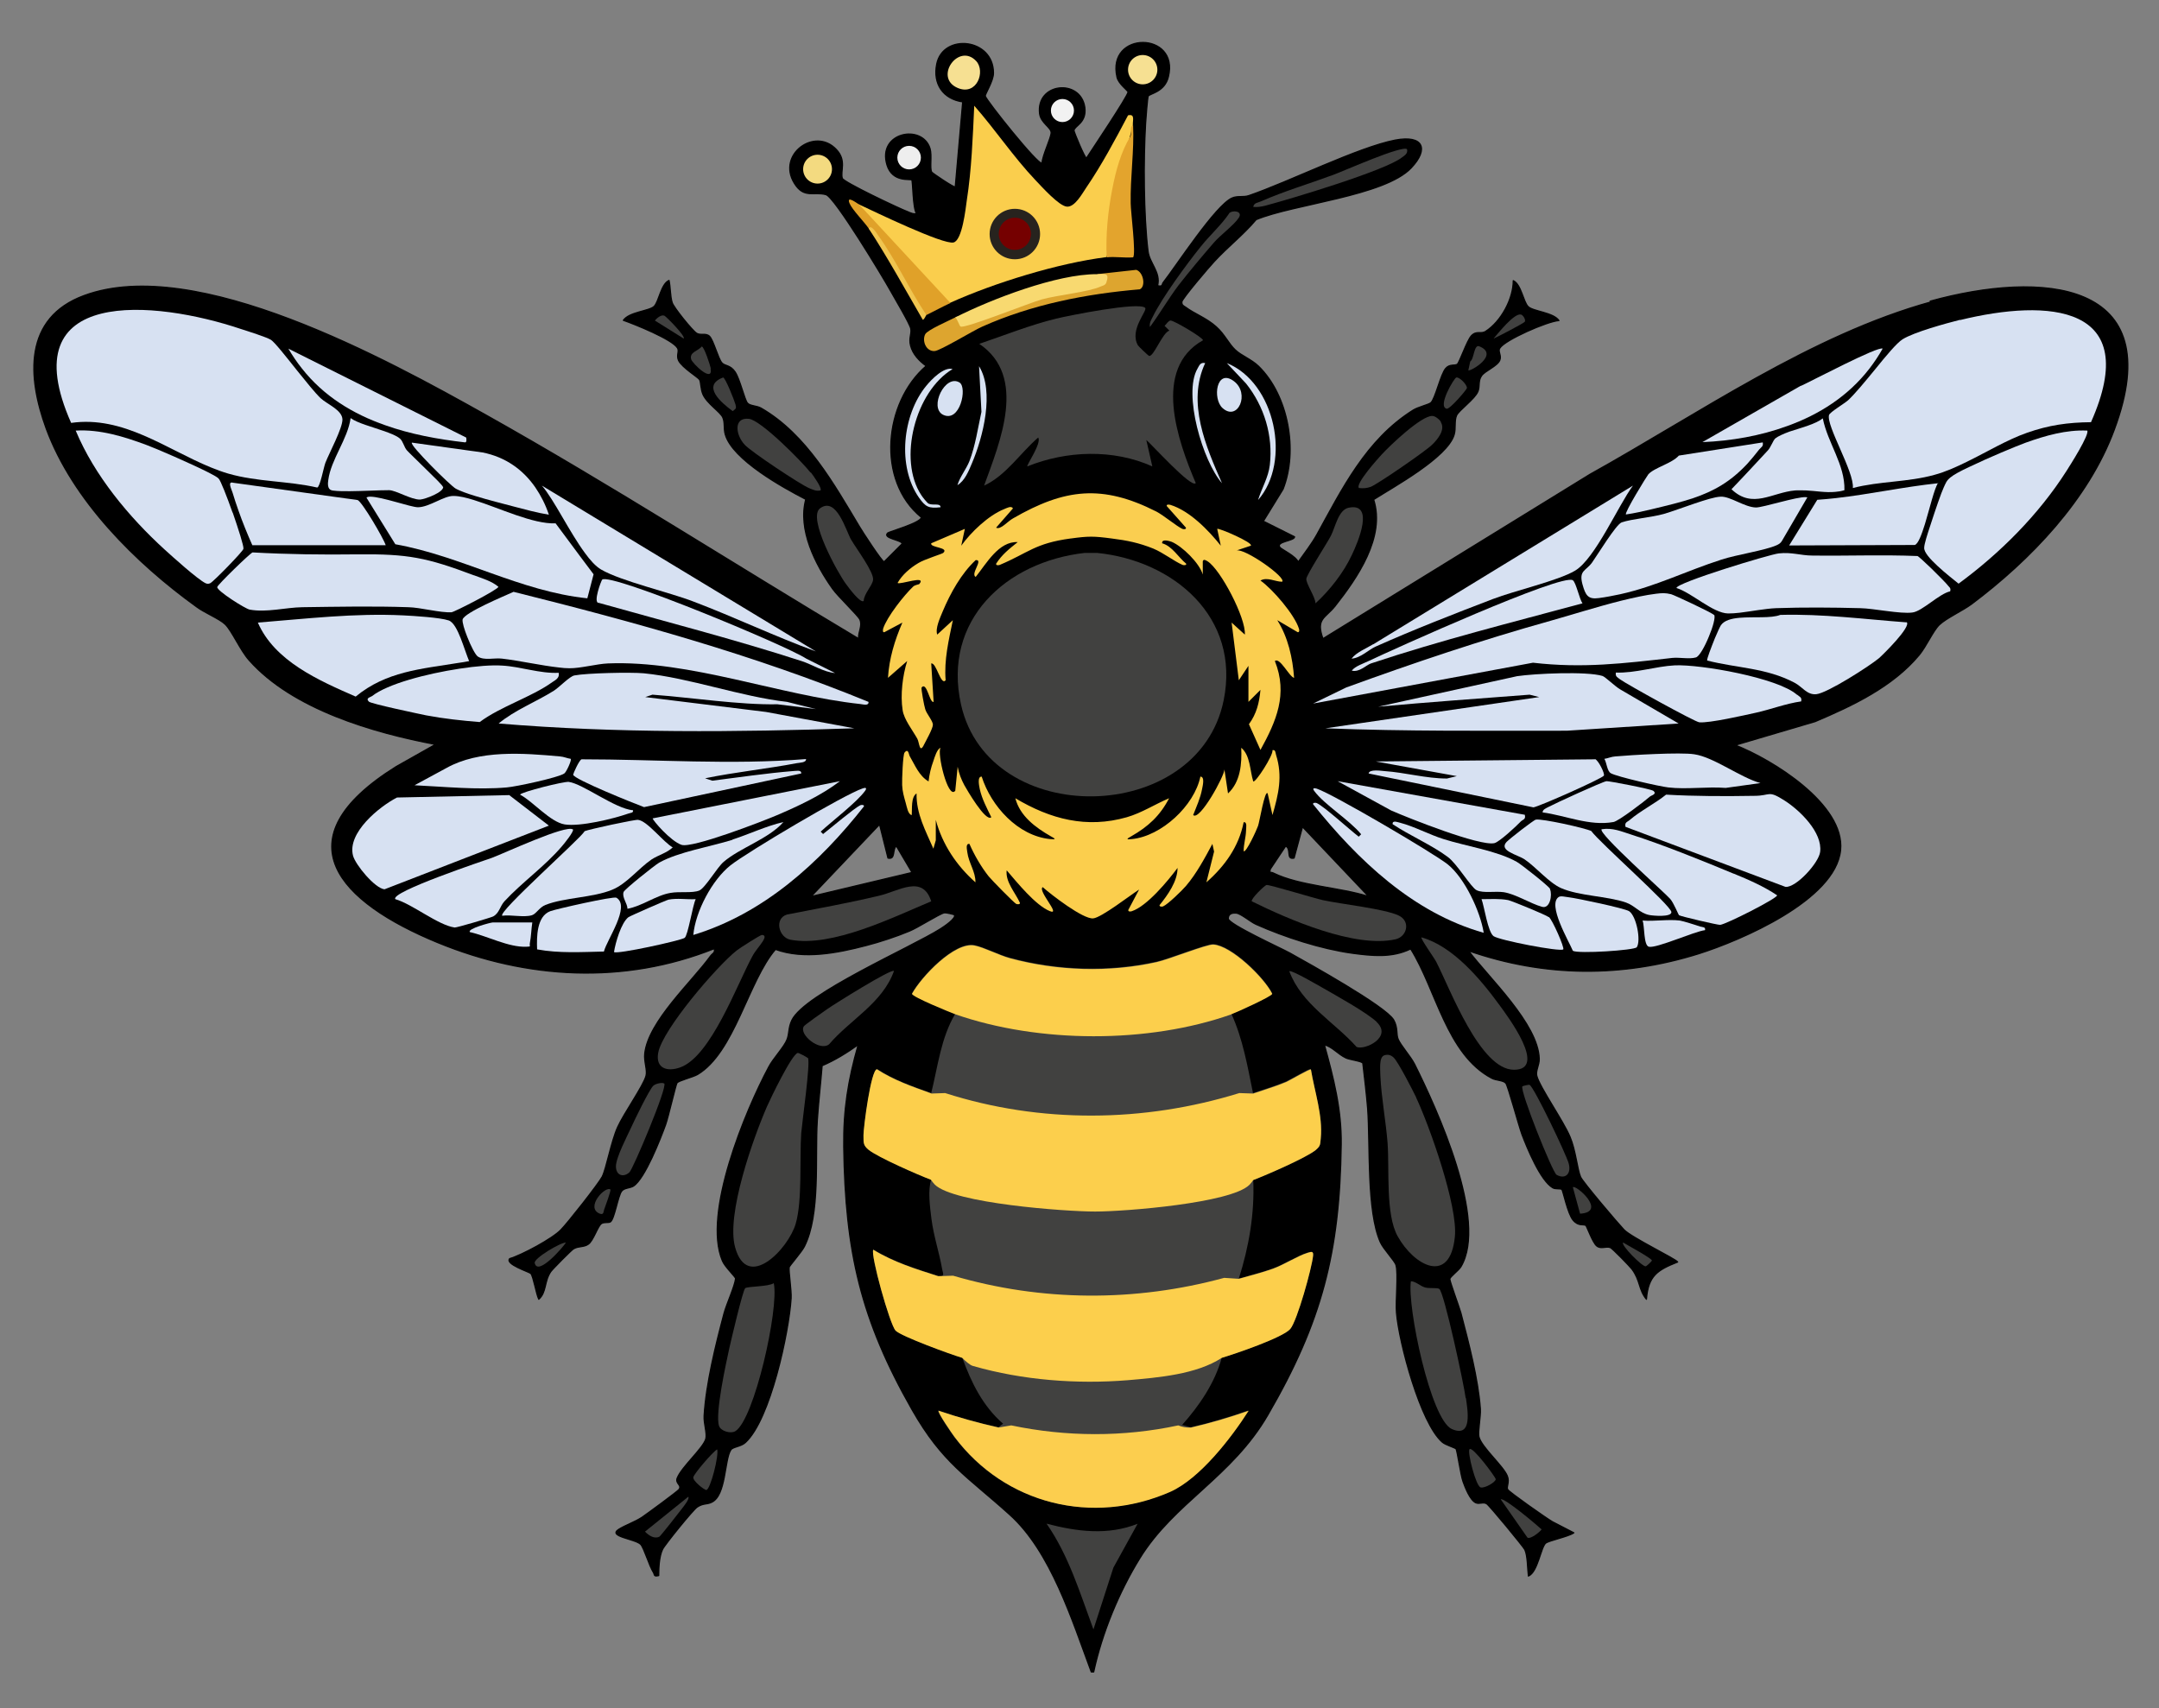 <?xml version="1.0" encoding="UTF-8"?>
<svg id="Layer_1" xmlns="http://www.w3.org/2000/svg" version="1.1" viewBox="0 0 898.4 710.9">
  <rect x="0" y="0" width="898.4" height="710.9" fill="#808080" stroke="none"/>
  <!-- Generator: Adobe Illustrator 29.7.1, SVG Export Plug-In . SVG Version: 2.1.1 Build 8)  -->
  <defs>
    <style>
      .st0 {
        fill: #f8d970;
      }

      .st1 {
        fill: #e3a42d;
      }

      .st2 {
        fill: #e0a129;
      }

      .st3 {
        fill: #f3da80;
      }

      .st4 {
        fill: #d7e1f2;
      }

      .st5 {
        fill: #face4d;
      }

      .st6 {
        fill: #fccf4c;
      }

      .st7 {
        fill: #fcce4e;
      }

      .st8 {
        fill: #fbce4d;
      }

      .st9 {
        fill: #f0c550;
      }

      .st10 {
        stroke: #000;
        stroke-linecap: round;
        stroke-linejoin: round;
        stroke-width: .5px;
      }

      .st11 {
        fill: #dda52f;
      }

      .st12 {
        fill: #face50;
      }

      .st13 {
        fill: #f2f2f2;
      }

      .st14 {
        fill: #f6e092;
      }

      .st15 {
        fill: #27231e;
      }

      .st16 {
        fill: #414140;
      }

      .st17 {
        fill: #1e1d1d;
      }

      .st18 {
        fill: #eee;
      }

      .st19 {
        fill: #750000;
      }
    </style>
  </defs>
  <path id="Outline" class="st10" d="M803.2,125.3l.5.3c-50.1,13.8-97.1,46.8-142.1,71.8l-111.1,68.4c-3-8.4.9-8.4,5-13.5,9.3-11.8,21.1-28.8,16.1-44.4,8.3-5.3,30.7-17.5,33.5-27,.8-2.7,0-5.6,1-8,1-2.2,7.6-6.8,8.9-10,.9-2.2,0-4.4,1.5-6.5,1.3-2,6.6-4,7.6-6.5.8-2-.9-3.7,0-5,2-3.4,19.8-11.2,24.6-11.5-2.3-3.4-10.8-3.8-12.8-5.8-2-1.9-2.9-9.3-6.2-10.8,0,7.6-5.1,17-11.5,21.1-2,1.3-3.8-.5-6,1.9-1.8,2-4.9,11.1-5.8,11.8-1.1.7-3.2-.2-4.8,1.7-2.1,2.3-4.4,12.8-6.2,14.3-.9.8-5.4,1.8-7.4,3.1-19.6,12.3-29.6,32.9-40.1,51.9-2.2,3.9-5.1,7.6-7.7,11.3-.9-2.4-6.9-5.3-7.5-6-2.2-2.6,6-2.7,6-4.5l-13-6.5,8.2-13.3c6.3-15.9,2.3-39-10.2-51.2-3-2.9-7.2-4.4-9.7-6.8-2.7-2.5-4.4-6.5-7.9-9.6-4.1-3.7-8.9-5.3-12.8-8.2-.9-.6-1.6-.8-1.5-2.2,0-1.2,11.5-14.7,13.4-16.7,5.6-6.1,12.2-11.2,17.5-17.5,15.6-6.5,53.4-9.8,64.5-21.5,7.6-8,5-13.8-6.6-11.6-15.5,3-44,17.3-60.9,23.1-2.3.8-4.8,0-7,1-6.9,3-23.2,28.2-28.7,35.2-.6.8,0,1.8-2.3,1.3,1.4-5.7-3.4-9.3-4-14.5-1.8-15.1-1.9-37.7-1-53,.1-1.7.8-10.9,1.1-11.4.7-1.1,6.9-1.7,8.4-8.1,4.6-18.9-25.8-19.1-21.4.2.6,2.8,4.6,5.6,4.6,6.2,0,1.6-15.1,24.1-17.3,27.5-.6.2-5.2-10.8-5.2-11.5.2-2,5.4-3.1,4.5-9.7-1.8-12-20.4-10.2-18.8,2.7.5,3.9,4.8,5.7,4.8,7.9s-3.6,9.3-3.8,12.7c-1.5,1.1-23.2-26.1-23.6-27.9-.2-.8,3.4-6.2,3.4-9.6,0-14.6-21-16.6-23.6-3.8-1.7,8.3,2.6,14.6,10.8,15.8l-3.1,35.4c-.4.4-9.5-5.7-9.8-6.2-.9-1.6.2-6.8-.7-9.8-3.2-10.4-22.1-6.8-17.9,6.9,2.3,7.4,9.8,5.6,10.3,6.2.5.5.4,12,2,14-1.4.3-2.5-.3-3.7-.8-3.5-1.3-26.7-12.3-27.2-13.9-.9-3,1.9-7.4-2.5-12-8.9-9.5-24.8,2.1-17.5,14,4,6.6,8.1,3.4,13.2,4.8,3.6,1,23.8,34.5,26.9,40.1,1.6,2.9,8,13.6,8.4,15.7.4,2.2-.9,3.9-.1,7,.9,3.6,3.6,6.4,6.5,8.5-17.6,15.1-20.8,47.8-2,63,0,2.2-13.4,6-14,6.5-2.4,2.3,6,2.9,6,4.5l-7.5,7.5c-.9,0-9.2-12.8-10.3-14.7-10.5-17.5-22-38.3-40.8-49.2-1.8-1.1-4.8-.9-5.8-2.2-1.2-1.5-3.1-9.9-5.1-12.9s-4.3-2.4-5.5-3.8c-1.6-1.8-3.5-9.5-5.2-11.1-1.5-1.4-3.7-.2-5.3-1.2-1.7-1-9.7-10.9-10.2-12.8-.8-2.5-.7-6.5-1.3-9.2-3.4,1.5-4.2,8.8-6.2,10.8-2.1,2-10.4,2.3-12.8,5.8,4.6,1.6,20.3,7.9,22.5,11.5.9,1.4-.6,3.1.5,5.3,1.6,3,8.1,6.9,8.7,7.9.6,1,.4,3.8,1.4,6.1,1.7,3.9,7.4,7.4,8.3,9.7.9,2.1.3,4.7,1,7,3,10.5,24,22.1,33.5,27-3.4,12.6,4,27.2,11.2,37.3,2.2,3.1,10.6,11.1,11.3,12.7,1.2,2.7-.8,5.3-.5,8-51.8-30.9-102.7-63.7-155.3-93.2-40.7-22.8-120.5-66.8-167-49.6-25.3,9.3-23.6,33.9-15.8,55.3,11,29.9,37.3,56,62.7,74.3,3.2,2.4,9.4,4.9,11.8,7.2,2.8,2.7,6.3,10.9,10,15,18.1,20.4,51.6,30.1,77.5,35l-16.3,9.2c-48.9,30.5-23.6,56.5,17.3,73.3,37,15.2,77.4,17.5,115,2.5.5,1.8-.8,2-1.5,3-7.8,10.8-25.9,27.2-27.4,40.6-.4,3.4,1.2,7,.5,9.4-1.1,4.1-9.3,15.7-11.8,21.3-2.7,6-4.7,17.2-6.4,20.6-1.5,2.9-14.5,19.4-17.2,22.1-3.4,3.6-16.2,10.5-21.3,12-2.1,2.3,8.1,5.5,8.8,6.2,1.1,1.4,2.2,8.5,3.3,10.7,3.3-2.9,2.2-7.4,5-11.5.7-1,8.7-9.1,9.5-9.5,2.1-1.2,4.3-.6,6.1-1.9,2.1-1.4,4-7.7,5.5-8.6,1.1-.7,2.9-.2,3.7-.7,1.7-1.1,3.2-11,4.7-12.8,1.1-1.4,3.5-1.2,4.9-2.1,4.8-3.1,11.3-19.8,13.4-25.6,1.1-3.1,4.2-16.5,4.7-17.3.7-1,6.3-2.3,8.5-3.5,15.4-9.1,21.2-39,32.5-52.1,11.7,4.3,25.9,1.5,37.7-1.6,5.5-1.4,12.8-3.8,18-6,3.5-1.4,12.5-7.2,14.5-7.6.8-.2,4.1.7,4.2.8,1.1,1.4-4.6,5.1-5.7,5.8-12.1,7.7-56.6,27-61.9,38.1-1.5,3.1-1,5.4-2,8-1.1,3-5.8,7.9-7.6,11.4-9.8,18.3-27.6,61.1-19.3,80.7,1,2.5,5.6,6.8,5.5,7.4-.4,3.3-3.7,10.4-4.8,14.4-3.5,13.2-7.5,29.2-8.3,42.7-.2,3.2,1.3,7.3.7,9.6-1.1,3.9-10,11.6-11.9,16.3-.9,2.4,2,2.8.8,4.7-.5.8-13.5,10.3-15.4,11.6-3.2,2.1-7,3.3-9.8,5.1-4.6,3,6.9,3.9,9.2,6.2,1.4,1.5,3.5,8.9,5.3,11.7.6,1,0,1.8,2.2,1.3,0-3.3.2-7.9,1.6-10.9.8-1.8,12.8-16.6,14.4-17.6,2.5-1.7,4-1,6-2,6.1-2.8,5.3-17.6,8-21.8.8-1.3,4.2-1.3,6.1-3.1,10.4-9.6,18.1-45.9,19-60,.2-3.4-1.1-11.2-.8-12.9,0-.5,5.2-6.4,6.3-8.6,6.8-13.4,4.4-37.2,5.4-52.6.5-7.5,1.4-15.2,2-22.7,5.4-2.3,10.2-5.3,15-8.7-4.2,14.7-6.2,27.1-6,42.5.6,43.6,7,71.8,28.5,109.5,12.6,22.1,22.9,27.6,40.5,43.5,17.2,15.4,26.1,44.3,34,65.5h1c3.5-16.2,10.5-33.2,19.2-47.3,14.3-23.2,38.3-33.8,53.3-59.7,22.4-38.6,29.9-67.4,30.5-112.5.2-14.5-3.2-27.8-7-41.5,3.4.9,5.6,3.9,9,5.5,1.8.8,6.7,1.3,7,2.2.7,6.2,1.5,12.6,2,18.8,1.1,15-.5,42.8,5.3,55.7,1.3,2.9,6,7.7,6.5,9.5,1,3.6-.2,14.9.2,19.8,1,12.2,9.9,46,19.1,53.9,1.4,1.2,5.4,2.3,5.7,2.8.5.8,1.9,10.9,2.9,13.6.9,2.5,2.9,7.7,5.3,8.8,1.6.7,3-.5,4.5.4,1.1.6,15.4,18,15.9,19.1,1.2,2.6,1.1,8,1.5,11,3.9-1.6,5.2-12.1,7.2-13.7,1.4-1.1,9.5-2.7,11.7-4.3l-8.9-4.6c-2.3-1.3-18.1-12.4-18.6-13.4-.7-1.1.9-3.1-.2-5.7-1.7-4.2-10.8-12-11.8-16.3-.5-2,.8-8.2.6-11.6-.9-12.5-4.9-27.7-8.1-39.9-.7-2.5-4.7-13.3-4.6-14.1,0-.9,3.6-3.5,4.6-5.1,11.4-19.1-10-65.8-19.3-84.4-1.7-3.3-5.7-7.7-6.8-10.3-.9-2.1,0-4.8-1.9-8.1-3.6-5.8-35.3-23.4-43.2-27.8-3.6-2-25.6-12-25.6-14.3s2.1-2.4,3.3-2.3c2,.2,6,3.7,8.3,4.7,11.9,5.3,27,10.2,40,12,8.3,1.1,16.5,2,24.3-1.8,10.6,16.9,14.9,43.8,33.7,53.8,1.8,1,4.8.8,5.9,2.1.9,1.1,5.4,17.8,6.7,21.3,2.2,5.8,7.7,19.2,12.8,22.2,1.1.7,3.2.2,3.8.7.5.4,2.4,10.1,4.7,12.8,2.3,2.7,4.3,1.5,5.3,2.2.4.3,2.8,7.1,4.5,8.5,1.8,1.5,3.8,0,5.7.7.9.4,8.1,7.8,9,9,3.5,4.7,2.7,8.5,6,12.5.8-9.8,4.5-12.1,13-15.5-.6-1.2-19.2-10.2-22.3-13.4-2.4-2.5-17.2-19.9-18.1-22-1.4-3.3-2-11.1-4.4-16.7-2.8-6.7-12.5-20.5-13.8-25.3-.6-2.1,1.1-4.6,1-7.2-.4-14.5-21-33.7-29.4-44.9,31.7,11,63.8,11.2,95.8,1.2,17.4-5.5,56.9-22.3,59-43.1,1.9-19-28.4-37.7-43.8-43.7l33.2-9.8c15.6-6.6,32.3-14.5,43.3-27.7,3-3.6,5.8-10.1,8.4-12.6,3-2.8,9.6-5.8,13.4-8.6,24.4-18.3,48.6-43.4,59.4-72.6,23.4-62.9-30.9-66.1-76.5-53.5ZM337.5,373.1l28.5-30,3.5,14h0c3.3.8,1.7-3.7,3.5-5l6.5,11-42,10ZM569.5,373.1h0c-11.7-3.8-28.8-4.4-39.7-9.8-.9-.5-1.7.3-1.2-1.6l6.4-9.6c2.5,1.3,0,5.8,3.5,5l3.5-13,27.5,29s0,0,0,0h0Z"/>
  <g id="Bee_Fill">
    <path class="st16" d="M687.4,524.6c0,.2-2.1,2.3-2.6,2.4-1.4.2-10.4-8.8-9.4-9.9,1.6,1,12,6.6,12,7.5Z"/>
    <path class="st16" d="M654.5,494.1c1.1-1.3,14.5,10.3,3,11l-3-11Z"/>
    <path class="st16" d="M652.8,484.3c1.1,4.4-1.6,6.6-5.1,4.6-1.7-1-15.4-35.2-14.2-36.8,0-.1,2.6-.8,3-.6,1.8.8,15.3,29,16.3,32.8Z"/>
    <path class="st16" d="M641.5,636.5c-.9,1.2-4.7,4.2-5.9,3.4l-11.1-15.9c1.2-1,15.2,10.8,17,12.5Z"/>
    <path class="st16" d="M632.9,130.9c.9.2,2.1,2.2,1.6,3h0c-.4.6-11.1,6.2-13,7,2-2.3,8.6-10.7,11.4-10Z"/>
    <path class="st16" d="M623.9,418.2c3.5,4.8,20.2,27,6.1,27s-26.4-33.3-32.3-44.8c-.7-1.5-6.7-9.8-6.2-10.3,13.1,3.7,24.5,17.3,32.4,28.1h0Z"/>
    <path class="st16" d="M622.4,615.6c0,1.2-4.6,3.9-6.3,3.4-2-.6-5.6-14.8-4.6-15.9,1.2-1.4,10.9,11.7,10.9,12.5h0Z"/>
    <path class="st16" d="M615.5,144.1c8.8,3.5-3.9,10.7-4.5,10h0l.8-3.7c1.6-.9,1.5-7.1,3.7-6.3Z"/>
    <path class="st16" d="M606,157.1c1.3-.3,4.6,3.1,4.4,4.4,0,.6-7.1,8.9-8.4,8.6-4-.9,3.1-12.8,4-13Z"/>
    <path class="st16" d="M610,581.8c.6,4.6,3,16.9-5.9,12.9-8.8-4-18.6-51-17-61.5,2.3.2,3.6,1.9,5.9,2.6,1.8.5,5.1,0,5.9.6h0c2,1.2,10.4,40.3,11,45.5h0Z"/>
    <path class="st16" d="M589.3,456.8c5.7,12.2,17.4,45.3,16.1,57.9-2,20.1-16.9,12.2-23.8-.2-5.1-9.1-3.4-27.9-4.2-38.8-.7-9.1-2.6-18.9-3-28,0-2.2-.7-7.7,1.6-8.5h0c1.5-.5,2.7-.2,3.9.9,1.8,1.6,8,13.7,9.4,16.6h0Z"/>
    <path class="st16" d="M599.5,175.6c2.1,3.2-1.3,7.3-3.6,9.5-2.6,2.6-22.5,16.3-25.5,17.5-1.7.6-3.2.7-4.9.5-1.7-1.6,8-12.4,9.5-14,3.5-3.8,16.4-16.1,21-16,1.2,0,2.9,1.4,3.6,2.4h0Z"/>
    <path class="st16" d="M585.5,62.1c.4,1.8-.9,2.5-2.1,3.4-6.9,5.5-46.4,17.3-56.9,20.1-1.7.4-3.3.7-5,.5.3-1.8,2-1.7,3.2-2.3,9.8-4.3,20-7.3,30-11,4.2-1.5,28.8-12.5,30.8-10.7Z"/>
    <path class="st16" d="M582,381c5.1,2.4,3.5,8.8-1.3,9.9-16.9,3.8-44.6-8.3-59.8-15.8-.6-.9,5.3-6.6,6.1-6.8,1.2-.2,19.8,5.5,23.4,6.3,7.8,1.7,25.7,3.6,31.6,6.4Z"/>
    <path class="st16" d="M572.8,425.3c6.8,6.3-4.9,11.9-8.3,10.4-9.3-10.4-22.9-17.8-28-31.5.8-.7,11.9,5.8,13.7,6.8,5.9,3.4,18.1,10.1,22.7,14.3h-.1Z"/>
    <path class="st16" d="M561.2,211.3c11-2.3,3.8,14.5,1.4,19.5-3.4,7.4-9.2,14.8-15.2,20.3,0-2.6-4.1-8.4-3.8-10.3s8.7-14.9,10.2-17.8c1.9-3.7,3.1-10.8,7.4-11.7h0Z"/>
    <path class="st16" d="M545.5,445.1c1.5,9.1,5,19.2,4.1,28.6-.3,2.6,0,3.1-2.1,4.9-3.9,3.2-20.5,10.4-26,12.5.6,13.9-1.8,27.8-6,41,4.8-1.4,9.6-2.6,14.2-4.2,4.6-1.7,10.4-5.4,14.4-6.6,1.6-.4,2.5-.8,2.3,1.2-.5,5.1-6.6,27.1-9.5,30.5-3.1,3.6-23.1,10.4-28.5,12-2.8,10.4-9.4,20.1-16.5,28l3.5,1c8.2-1.9,16-4.2,24-7-7.2,11.3-20.3,28.4-32.7,33.8-32.3,14.1-68.6,5.2-89.7-22.9-.9-1.2-7.2-10.3-6.6-10.9,8.3,2.9,16.4,5.1,25,7l2-1.5c-8.5-7.4-13.2-17.1-17-27.5-4.5-1.4-25.2-8.8-27.7-11.3s-10.6-31.9-9.3-33.7c8.5,5.2,17.6,8,27,11,3.1.4,1.9-1.1,1.6-3.1-1.2-6.8-3.5-13.5-4.4-20.6-.6-4.9-1.6-11.9-.1-16.4-5.3-2-22.2-9.4-26-12.5-2.4-2-2-3-2.1-6,0-3.4,3.1-27.3,5.6-27.5,7.1,4.6,14.7,7.2,22.5,10,2.8-11.2,4-22.9,10-33h0c-2.4-.9-17.9-7.2-18-8.5,3.9-7.1,17.7-21.7,26-20.1,4,.8,10.1,4.1,14.8,5.3,19.7,5.3,41.1,6,61,1.6,5-1.1,21-7.5,23.6-7.3,7.6.5,21.1,13.7,24.5,20.5,0,1-14.8,7.7-17,8.5,4.8,10.5,6.7,21.8,9,33,4.6-1.6,9.2-2.9,13.7-4.8,1.6-.7,9.9-5.6,10.3-5.2v.2Z"/>
    <path class="st16" d="M511.4,88.8c1.4-1.5,5.9-1,4.1,1.8-2.1,3.2-7.7,7.2-10.5,10.5-4.6,5.3-10.2,12-14.5,17.5-4.3,5.7-7.8,11.8-12,17.5-.3-1.7.5-2.9,1.2-4.3,3.9-8,14.1-21.9,19.9-29.1,3.8-4.8,8.5-8.9,11.9-13.9h-.1Z"/>
    <path class="st16" d="M497.5,201.1c-1.9,2-18.4-16.3-20.5-18l2.5,11c-16.2-7.3-35.7-6.6-52,0-.5-.4,6.1-9.8,4.5-12-7.5,6.5-13.4,15.8-22.5,20,6.6-18.2,18.1-45.4-2-59,10.6-3.6,21-7.8,32-10.5,5.4-1.3,34.3-7.1,37-4.5h0c1.2,1.1-6.7,9.1-3,15.6.2.4,4.3,4.3,4.6,4.4,1.9.7,5.6-9.7,8.5-10.5l-2-2c.7-.6,1.6-2.2,2.5-2.2,1.3-.1,13.5,7.1,13.5,8.2-21.2,11.9-10.5,41.9-3,59.5h-.1Z"/>
    <path class="st16" d="M473.4,634.1l-10.1,18.3-8.3,25.7c-5.6-15.1-10.2-30.6-19.5-44,12.6,3.3,25.5,5,38,0h-.1Z"/>
    <path class="st17" d="M454.5,695.9h0Z"/>
    <path class="st16" d="M365.7,372.8c8.3-1.9,18.2-9,21.8,2.3-15.8,6.6-41.1,19.2-58.5,16-5-.9-6.9-8.9-1.5-10.5,12.8-2.5,25.6-4.8,38.2-7.8Z"/>
    <path class="st16" d="M372,404.1h0c-4.8,13.4-18.2,20.2-27,30.5-3.9,3.1-12.7-4.1-10.5-7.5.4-.6,8.3-6.2,9.8-7.2,2.7-1.9,26.6-16.9,27.7-15.8Z"/>
    <path class="st16" d="M354.3,224.8c2,3.5,9.5,13.4,9,16.6-.4,2.5-3.8,5.7-3.9,8.7h0c-1.4,1.1-6.3-5.6-7.4-7.1-3.3-4.4-16.2-27.6-10.7-31.5,6.8-4.9,10.7,9.3,12.9,13.2h.1Z"/>
    <path class="st16" d="M337.4,196.6c.8,1,4.9,6.7,4,7.5-1.9.4-3-.3-4.6-.9-3.7-1.5-24.4-15.3-26.9-18.1-3.8-4-4.8-11.5,1.7-10.8,5,.5,22.1,17.8,25.7,22.4h0Z"/>
    <path class="st16" d="M336.2,440.3c1.1,1.9-2.4,26.6-2.8,31.3-.7,10.7.5,28.2-2.3,37.7-3.1,10.5-20.1,28.3-25.2,9.8-3.8-13.6,7.5-45.4,13.3-58.7,1.5-3.4,10.4-21.9,12.8-22.2.5,0,3.9,1.8,4.1,2.1h.1Z"/>
    <path class="st16" d="M322,534.1c2.2,10.5-8.1,56.6-16,61.5-1.9,1.2-6.1,0-6.8-2.2-1.7-5,2.9-26,4.3-32.4.7-3.1,5.6-24.1,6.6-24.9s9.8-.6,11.9-2.1h0Z"/>
    <path class="st16" d="M317,389.1c1.6,0,1.3,1.2.5,2.5-1.3,2.1-3.2,4-4.5,6.5-6.4,11.8-17.2,41.5-29.9,46.1-5.5,2-10.4.4-9.2-6.1,1.8-9.7,24.4-36,32.6-42.5,1.2-1,9.9-6.5,10.5-6.5Z"/>
    <path class="st16" d="M306,168.1c.4,1.8.5,1.8-1.1,3-4.8-3.5-13.1-10.6-4-14h0c.9,0,4.7,9.5,5,10.9h.1Z"/>
    <path class="st16" d="M298.4,603.1c.9,2.4-2.8,16.9-4.5,17-.8,0-5.7-3.8-5.4-5.3s8-10.5,9.9-11.6h0Z"/>
    <path class="st16" d="M295.7,153.4c1.1,6.2-7.6-2.1-8.1-3.9-.8-3,2.9-3.4,4.4-5.3,1,0,3.5,7.8,3.8,9.2h0Z"/>
    <path class="st16" d="M286.4,622.9c.7.8-1.9,4-2.6,4.9-1.2,1.6-8.8,11.3-9.4,11.7-2.1,1.1-4.5-.5-6-2.1l18-14.5h0Z"/>
    <path class="st16" d="M276.5,131.4c.8.4,8.9,8.6,8,9.5h0l-12-7.5c.8-1,2.7-2.6,4-2Z"/>
    <path class="st16" d="M276.4,450.9c1.5,1.3-13,35.7-14.5,37-2.6,2.3-5.6,1.2-5.6-2.5s4.8-12.8,6.2-15.9,7.6-15.9,9.3-17.6c1-1,3.9-1.5,4.5-1h.1Z"/>
    <path class="st16" d="M254,495.1c.3.4-2.1,6.9-2.5,8-.4.8-.1,2.7-1.9,2-6.3-2.5,2.4-11.9,4.5-10h-.1Z"/>
    <path class="st16" d="M235.5,517.1c-1,1.7-11.8,14.3-13,8.5-.4-1.9,10.6-8.5,13-8.5Z"/>
  </g>
  <g id="Body">
    <path class="st8" d="M397.5,329.1l1-10c.5,2.7,1.5,5.3,2.8,7.7.9,1.6,8.9,15.5,11.2,13.3-1.8-3.7-3.9-7.6-4.8-11.7-.2-1.1-1.2-5.3.8-5.2,3.9,12.3,15.1,24.7,28.5,26,2.5.2,2.4,0,.2-1.2-6.3-3.6-12.8-8.4-14.7-15.8,14.6,8.7,29.6,12.7,46.4,7.9,6.2-1.8,11.7-5.4,17.6-7.9-3.8,7.3-8.7,11.8-15.7,15.8-2.2,1.2-2.2,1.5.2,1.2,12.3-1.2,26-13.9,28.5-26,2,0,.9,4.1.7,5.2-.7,3.8-2.3,7.2-3.7,10.8,2.7,2.6,13.1-16.4,13-19l1.5,10c5.2-4.8,5.8-12.4,5.5-19,3.8,3.1,3.6,9.6,5,14,.9.7,8.4-10.9,8-13,1.3-.3,1.2,1,1.5,2,2.8,8.9,1,16.3-1.5,25l-2-9c-1.2-1.7-3.4,11.9-4,13.5-.4,1.3-5.1,11.6-6,10.5,0-2.9.9-5.5,1-8.5,0-1.1.6-3.8-1-3.5-2,10.2-7.9,18.3-15.5,25l3.2-12.8-.7-3.2c-3.1,5.8-6.7,12.5-11,17.5-1.6,1.9-7.6,7.7-9.5,8.5-.4.2-1.6.2-1.5-.5,3.4-4.2,7.5-9.9,7.5-15.5-4,5.4-12.7,15.9-19,18-.5.2-1.6.3-1.5-.5l4.5-8.5c-3.6,2.3-15.7,11.7-19.1,12-4.2.4-17.4-9.8-21-13-2.3,1.4,7.8,11.9,3,10-6-2.4-13.7-12-18-17-.6,4.8,3.6,9.3,5.5,13.5.2.7-1,.7-1.5.5-.9-.4-10.3-10-11.5-11.5-3.1-3.9-6-8.9-8-13.5-1.7-.2-1,2.3-.9,3.4.6,4.6,3.5,8.2,3.4,12.6-7.8-6.9-13.8-15.8-16.5-26v8.5l-1,3.5c-3.2-7.4-7.2-14.6-7-23-2.4,1.5-1.8,6.5-2,9-1.6-.2-2.1-3.7-2.5-5-.7-2.5-1.4-4.8-1.5-7.5-.1-2,.3-12.7,1-13.5,1.6-2,1.8.9,2.1,1.4,2.2,3.7,3.9,8.3,7.9,10.6.3-2.9,1-5.8,2-8.5.5-1.5,1.5-5,3-5.5-1.6,2,3,21.4,6,18h.1Z"/>
    <path class="st12" d="M445.5,224.1c-14.9,2-17.6,6-29.5,11-.5.2-1.6.3-1.5-.5,2.5-3.9,5.5-6.2,9-9-7.9-.4-13,8.9-17.5,14.5-2.3-1.3,3.4-7.3,0-7-6,5.6-10.5,13.7-13.7,21.3-1.1,2.7-3.2,7.1-2.3,9.7l6.5-6c-1.7,8.3-3.7,16.5-3,25-2,2.5-3.8-7.4-6-7l1,16c-1.7.6-2.8-8.6-5-6-.3.4,1.1,7.9,1.5,9,.5,1.9,3.2,4.9,3.2,6.5s-3,6.9-3.6,8.1c-2,4.3-2-.7-2.9-2.3-1.9-3.4-5.6-8.1-6.1-11.9-1-6.3,0-14.4,1.9-20.4l-8,7c.5-8.1,2.8-15.6,6-23l-7.5,4c-.8.2-.6-1-.5-1.5,1.6-4.9,8.7-13.9,12.5-17.5.8-.7,2.4-.9,2.5-1,3.4-4-8.1.4-9-.5,1.9-3.4,5.3-6.3,8.7-8.3,2.4-1.5,9.9-3.8,10.3-4.2,2.6-2.4-5.6-2.1-5-4l14-6-1.5,7c4-5.6,11.3-12.6,17.8-15.2,1-.4,3.1-1.6,3.7-.3l-7,8c1.9,1,4.7-2.6,7.1-3.9,21.5-12.4,37.1-14.2,59.6-2.8,3.2,1.7,8.4,6.1,10.8,7.2.5.2,1.6.3,1.5-.5l-8-9c-.2-.8,1-.6,1.5-.5,8.1,2.5,15.9,10.6,21,17l-1.5-7c.6-.5,15.2,5.8,14,7l-6,2c3.4-1.1,21.1,11.4,19,13-2.9,0-6.2-2.1-9-.5,5.1,3.6,14.2,14.2,16,20,.2.5.3,1.6-.5,1.5l-8.5-5c4.5,7.1,6.4,15.7,7,24-2-.4-5.9-8.7-8-7,5.5,13.8.6,25-6,37l-4.8-10.7c3.2-4.4,4.3-8.9,4.8-14.3l-5,5v-15l-4,6-3-24,5.5,5c.5-6.9-10.1-27.1-15.5-30.5-.7-.4-1.7-1.1-2,0v5.5c-1.4-4.8-8.5-11.7-12.9-13.6-.8-.3-4.3-1.4-4,.6,4.2,1.2,6.7,5.8,10,8.5.2.7-1,.7-1.5.5-3.5-1.5-7.9-5-12.2-6.8-6-2.4-10.9-3.4-17.3-4.2-7.5-1-9.7-1-17,0h-.1Z"/>
    <path class="st6" d="M387.5,455.1l5.8-.2c39.6,12.7,82.7,12.3,122.4,0l5.8.2c4.6-1.6,9.2-2.9,13.7-4.8,1.6-.7,9.9-5.6,10.3-5.2,1.5,9.1,5,19.2,4.1,28.6-.3,2.6,0,3.1-2.1,4.9-3.9,3.2-20.5,10.4-26,12.5-.5.7-1,1.4-1.6,2-7.7,7.6-51.7,11.1-64.2,11.1s-58.8-3.4-66.7-11.2c-.6-.6-1.1-1.3-1.6-2-5.3-2-22.2-9.4-26-12.5-2.4-2-2-3-2.1-6,0-3.4,3.1-27.3,5.6-27.5,7.1,4.6,14.7,7.2,22.5,10h.1Z"/>
    <path class="st6" d="M390.5,531.1l6.1-.2c36.8,10.8,75.7,11,112.8.9l6.1.4c4.8-1.4,9.5-2.5,14.2-4.2s10.4-5.4,14.4-6.6c1.6-.5,2.5-.8,2.3,1.2-.5,5.1-6.6,27.1-9.5,30.5-3.1,3.6-23.1,10.4-28.5,12-10.6,6.9-26.4,8.2-39.2,9.3-21.1,1.7-43.7,0-64.2-5.9-.9-.2-1.6-.8-2.4-1.4s-1.5-1.3-2.2-2c-4.5-1.3-25.3-8.9-27.7-11.3s-10.6-31.9-9.3-33.7c8.5,5.2,17.6,8,27,11h.1Z"/>
    <path class="st6" d="M512.5,422.1c-34.7,12.3-80.3,12.1-115,0-2.4-.9-17.9-7.2-18-8.5,3.9-7.1,17.7-21.7,26-20.1,4,.8,10.1,4,14.8,5.3,19.7,5.3,41.1,6,61,1.6,5-1.1,21-7.5,23.6-7.3,7.5.5,21.1,13.7,24.5,20.5,0,1-14.8,7.7-17,8.5h0Z"/>
    <path class="st7" d="M415.5,594.1l5.3-.9c22.9,4.8,46.6,4.9,69.5,0,1.7.7,3.4,1,5.3.9,8.2-1.9,16-4.2,24-7-7.2,11.3-20.3,28.3-32.7,33.8-32.3,14.1-68.6,5.2-89.7-22.9-.9-1.2-7.2-10.3-6.6-10.9,8.3,2.8,16.5,5.1,25,7h0Z"/>
    <path class="st16" d="M456.5,230.1c31.9,3.2,59.7,26.8,52.7,61.3-10.6,52.3-97.7,53.8-109.3,1.8-7.8-35,18.6-59.4,51.5-63.1h5.1Z"/>
  </g>
  <g id="Wing_Fill">
    <path class="st4" d="M222.8,202.9c2.3,3.4,4.2,7.1,5.6,11.3-5-.8-10-2.2-15-3.5-3.7-1-10.2-2.6-15.7-4.3-3.3-1-6.3-2.1-8-3-1.1-.6-5.9-5.1-10.3-9.6-4.5-4.6-8.6-9.1-8-9.6l29.4,4.1c9.6,1.9,16.9,7.2,22,14.6Z"/>
    <path class="st4" d="M205,383.9h16.5c-.4,2.6-.5,6-1,8.5-.3,1.6.8,1.5-1.5,1.6-7.4.3-16.3-4.5-23.5-6.1-1.1-1.4,8.7-4,9.5-4Z"/>
    <path class="st4" d="M197.2,239.4c3.4,1.3,7.4,2.4,10.2,4.8,0,1.1-18.3,10.5-19.5,10.6-4.6.3-12.9-2-18-2.1-14.3-.5-29.7-.2-44.1,0-6.9.1-14.9,2.3-21.9,1-1.8-.3-13.8-7.9-13.5-9.4.2-1,13.7-14.1,14.7-14.4,14.6.8,29.2,1,43.8.8,20.8-.2,28.6,1.3,48.2,8.7h.1Z"/>
    <path class="st4" d="M194,182.1c0,.1.4,2.1-.5,2-11.4-1.3-22.7-3.4-33.1-7.1-13.5-4.7-25.7-12.1-34.8-23.7-2-2.5-3.9-5.3-5.6-8.2l74,37Z"/>
    <path class="st4" d="M195.4,275.1c-1.6.3-3.2.6-4.8.8-15.3,2.5-29.9,3.5-42.6,14-15.3-6.7-33.7-14.7-40.7-30.8,20.2-1.6,40.2-4,60.5-3,4.3.2,15.4.9,18.9,2.1,2,.7,3.6,3.9,5,7.4,1.4,3.6,2.6,7.4,3.5,9.5h.2Z"/>
    <path class="st4" d="M184.4,202.5c.5,2.3-7.6,5.3-9.6,5.4-3.7.1-10.1-3.9-12.9-3.9s-4.6.1-7.9.2c-5.5.2-12,.4-15,0-.4,0-.8-.1-1.1-.2-1.7-.5-1.5-2.9-1.3-4.2,1.1-8.6,8.1-17,9.3-25.8,2.9,2.1,8.8,3.6,13.6,5.3,2.9,1,5.5,2,6.9,3.2s1.7,3.6,3,5c1,1.1,4.3,4.2,7.5,7.4,3.7,3.6,7.3,7.1,7.4,7.7h.1Z"/>
    <path class="st4" d="M160.5,226.9h-55.5c-2-4.5-4.1-9.6-5.8-14.5-.9-2.5-1.7-5-2.4-7.3-.4-1.4-2.3-4.9.2-4.2l41.7,5.8,10.1,1.4c1.8.6,10.8,15.9,11.7,18.8Z"/>
    <path class="st4" d="M142.5,174.6c0,3.7-5.4,13.7-7.1,18-.8,2.2-2.2,10-3.4,10.3-12.2-2.8-24.9-2.3-37-5.8-2.4-.7-4.9-1.6-7.3-2.6-18.6-7.6-36.4-21.6-58.1-18.5h0c-25.4-57.2,35.2-51,70.6-39.1,2.8.9,10.7,3.4,12.5,4.5,1.6,1,6.3,7,11,12.9,3.7,4.6,7.4,9.2,9.7,11.4,2.8,2.6,9,4.9,9.1,8.9h0Z"/>
    <path class="st4" d="M96.8,213.2c2.4,7,4.7,14.1,4.5,15.2s-12.4,13.6-13.8,14.3q-1,.5-2,0c-3.4-1.7-13.7-11-17-14-14.9-13.6-29.2-30.8-37-49.5,10.1-.6,20.1,2.5,29.5,6,3.6,1.3,18.4,7.7,25.9,11.5,2.1,1.1,3.6,1.9,4.1,2.5.8.8,3.4,7.4,5.8,14.2v-.2Z"/>
    <path class="st4" d="M241.3,231.4l5.7,7.6-2.6,10c-28-2.9-52.4-17.6-79.9-22.5l-12-19.4c.3-.3.9-.4,1.6-.4,4.7,0,16.9,4.4,19.8,4.4,4.7,0,10.8-4.8,14.8-4.7,2.4,0,5.3.7,8.5,1.7,10.6,3.3,24.6,10.1,34,9.7l10.1,13.6h0Z"/>
    <path class="st4" d="M238.4,345.1c.7.7-3.7,6.1-4.5,7-7.1,8.4-16.5,14.9-24,23-1.9,2.1-2.1,4.9-4.7,6.3-1,.5-15.2,4.7-16,4.6-7-1-17.5-9.7-24.7-11.8-2.3-3,37.7-16.3,40.2-17.2,4.9-1.8,31-14,33.7-11.8h0Z"/>
    <path class="st4" d="M237.5,315.9c.4.5-1.8,5.4-2.7,6-2.4,1.7-20.1,5.5-23.9,5.8-12.4,1.1-25.9-.3-38.4-.9l13.3-7.2c13.6-7.6,31.9-6.2,47.2-4.8,1.6.1,3,.8,4.5,1h0Z"/>
    <path class="st4" d="M232.5,280.1c.4,2-1.3,2.9-2.7,3.8-8.8,6.3-21.3,10-30.2,16.6-7.4-.6-14.9-1.4-22.3-2.8-2.9-.6-22.9-4.8-23.8-5.7-1.5-1.5.6-1.8,1.3-2.3,6.5-5.1,22.6-9.3,36.3-11.4,7.1-1.1,13.6-1.6,17.9-1.3,7.6.4,15.7,3.4,23.5,3h0Z"/>
    <path class="st4" d="M228.4,343.6l-68.4,26.5c-4-.4-12.1-10.2-13.1-14-2.5-9.5,10.9-20.4,18.3-24.2l46.7-1,16.5,12.7Z"/>
    <path class="st4" d="M280,352.6c-2.5,2.4-6,3.2-8.9,5.1-5.4,3.7-10.4,10.2-16.4,12.6-8,3.3-19.9,3.2-27.7,6.3-2.6,1-3.9,3.8-5.7,4.3-3.4,1-8.6-.3-12.3.2h0c-2-1.5,32.5-32,34.3-35.2,1.6-.7,20.8-4.9,22.2-4.7,3.9.4,10.6,9.4,14.5,11.5h0Z"/>
    <path class="st4" d="M263.4,337.1c.3,1.3-1,1.1-2,1.5-6.3,2.2-20,5.5-26.4,4.5-6.1-1-13.1-9.5-18.6-12.4.5-1.1,18.4-5.6,20.3-5.3,5.9.8,19.3,11.2,26.7,11.8h0Z"/>
    <path class="st4" d="M256.5,373.6c6,3.6-4,17.5-5.2,22.4h0c-9.2.2-18.7.8-27.8-.9-.2-5.2-.2-13.8,5.5-15.9,2.4-.9,26.3-6.3,27.5-5.6Z"/>
    <path class="st4" d="M278.2,374.4c3.6-.7,7.6,0,11.3-.2-1.3,2.6-3.2,15.1-4.6,16.1-1.5,1.1-28.3,7-29.4,5.9.6-3.9,3-12.2,6-14.5.7-.5,15.7-7.1,16.7-7.3Z"/>
    <path class="st4" d="M304.8,349.4c7.1-2.3,13.9-5.6,21.2-7.3-6.1,7-18.2,10.8-24.9,16.6-2.7,2.3-7.7,10.9-10.1,11.9-2.9,1.2-8.2.3-12,1-6,1-11.8,5.5-17.9,6.6,0-2.2-2.4-4.8-1.6-7,.5-1.2,12.9-11.1,14.8-12.2,8.1-4.5,21.2-6.6,30.5-9.5h0Z"/>
    <path class="st4" d="M335.4,315.9c.2,1.5-2.7,1.5-3.8,1.7-12.6,2.4-25.6,3.7-38.2,6.3l3,1c11-1.4,22.5-3.1,33.5-4,1.1,0,3.7-.7,3.5,1l-65.4,14c-3.8-1.4-29.3-11.6-29.5-13.5,0-.4,2.5-6.1,3.5-6.4,31.1,0,62.3,2.4,93.4-.1Z"/>
    <path class="st4" d="M225.5,202.1l114,69c-17.2-6.3-33.7-14.2-50.8-20.7-10.3-4-30.2-8.5-38.6-13.4-2.2-1.3-4.5-3.8-6.8-7-6.4-8.7-12.8-22.1-17.8-27.9h0Z"/>
    <path class="st4" d="M361.4,292.1c.2,1.8-2.3,1-3.4.9-33.6-3.6-70.9-18.3-105.1-16.9-4.6.2-11.6,2.1-16,2-1.3,0-2.8-.1-4.2-.3-7.5-.8-16.7-2.9-23.8-3.7-3.2-.4-7.5.9-10.1-.9-1-.7-2.9-4.4-4.3-8-1.3-3.2-2.2-6.3-2-7.4.8-2.9,17.5-9.8,21.2-11.5,50.1,12.5,99.9,26.2,147.7,45.8h0Z"/>
    <path class="st4" d="M359,328.1c1.1-.4,1.9-.3,1,1-3.5,4.8-13.6,12.5-18.5,17l1,1c3.1-2.4,13-10.8,15.5-12,.5-.2,1.7-.2,1.5.5-18.5,23.5-41.7,44.6-71,53.5.9-9.8,7.8-22.9,15.5-29,7-5.5,47.2-29.4,55-32Z"/>
    <path class="st4" d="M318.8,296.3l36.7,6.8c-49.2,1.6-98.9,2.1-148-2,6.7-5.6,15.4-8.9,22.9-13.6,2.5-1.6,6.6-6,8.6-6.4,5.1-1,23.4-1.4,28.9-.9,19.1,1.9,40.2,9.7,59.6,11.9l12,3-16-2c-15.8.3-35.7-2.8-52-4l-3,1,50.3,6.2Z"/>
    <path class="st4" d="M271.5,340.6l78-15.5c-7.7,5.9-17.4,10.4-26.3,14.2-6.1,2.6-35.1,13.8-39.6,12.3s-12-10.2-12-11h-.1Z"/>
    <path class="st4" d="M335.5,274.1l12,6c-4.8-.4-9.6-3.6-14-5-27.8-9-56.2-16.3-84.3-24.2-2.6.2,1-9.4,1.4-9.7,3.8-2.8,76.1,27.2,84.9,32.9Z"/>
    <path class="st4" d="M677.9,379.2c3.1,2.1,5,12.3,3.2,15-.9,1.3-24.4,2.8-26.6,1.5-1.7-4.1-10.7-19.2-5.9-22.4.9-.6,2.9,0,4.1.1,3.5.4,23.3,4.6,25.2,5.8Z"/>
    <path class="st4" d="M571.5,268.1l108-66c-6.1,8.2-15.7,30.4-24.1,35.4-7.1,4.2-25.1,8.3-34.2,11.8-16.2,6.2-32.9,12.7-48.8,19.8-2.9,1.3-6.3,4.8-10,5,2.1-2.7,6.1-4.2,9-6h0Z"/>
    <path class="st4" d="M663.7,315.9c1.4.4,4.2,6.1,3.7,6.9-.9,1.3-26.8,12.8-29.3,13.2l-68.6-14.1c.3-1.9,5.2-1.1,6.6-1,8.7.6,17.3,3.1,26,3.1l4.1-1-33.7-6.1,91.2-.9h0Z"/>
    <path class="st4" d="M815.6,133.2c36.7-9,76.3-6.5,54.5,42.5-9.6.1-17.5,1.2-26.6,4.4-8.3,2.9-16.7,8-25.1,12.1-4.5,2.2-8.9,4.2-13.4,5.4-11,3.1-22.9,2.6-34,5.5h0c.7-6.6-11.2-26-9.9-30.4.4-1.2,6.3-4.7,7.9-6.1,2.9-2.7,7.1-7.8,11.2-12.8,4.6-5.7,9.1-11.1,11.5-12.6,4.8-3,18-6.6,23.9-8.1h0Z"/>
    <path class="st4" d="M868.5,179.1c1.3,1.4-7.2,14.7-8.6,16.9-11.6,18.2-27.6,34.2-44.9,46.9-1.7-1.4-5.6-4.4-8.9-7.5-3-2.8-5.6-5.7-5.4-7.5,0-1.4,1.2-5.2,2.6-9.4,2-6.2,4.5-13.5,5.5-15.6.9-1.9,1.1-2.8,2.8-4.2,1.3-1.1,4.2-2.7,7.9-4.4,8.1-3.9,19.4-8.6,23.5-10.1,8.1-2.9,16.8-5.4,25.5-5h0Z"/>
    <path class="st4" d="M810.5,243.6c.6.8,1.4,1,1,2.5-4.6,1-11.6,8.3-15.7,8.8-5,.7-16.1-1.7-21.7-1.8-11.4-.3-23.8-.4-35.1,0-4.5.2-10.1,1.3-15.1,1.9-1.7.2-3.3.3-4.8.3-6.3-.1-15.1-8.6-21.5-10.6,0-2.2,38.8-14,42.6-14.4,5.4-.6,9.2.9,13.9.9,14.6.2,29.2-.4,43.8.2.4.1,3,2.5,5.8,5.2,3.1,3,6.4,6.4,6.9,7.1h-.1Z"/>
    <path class="st4" d="M806.5,200.9c-1.6,2.4-3.5,10.6-5.5,17.2-1.4,4.5-2.8,8.2-4.2,8.7l-52.3.2,11.7-19c2.6-.2,5.2-.4,7.7-.7,14.2-1.6,28.3-4.7,42.6-6.2v-.2Z"/>
    <path class="st4" d="M793.4,258.9c2,1.9-9.7,13.4-11.5,15-4.1,3.4-21.6,14.6-26.1,15-3.9.4-5.8-3.1-9.1-4.8-11.8-6.2-23.7-6-36.3-9.2-.3-.4,1.6-5.3,3.2-9.3,1.1-2.6,2.1-4.8,2.5-5.4,1.4-2,4.3-2.8,7.8-3.1,5.8-.5,13.1.3,16.9-1.2,17.6-.5,35,1.8,52.5,3.1h0Z"/>
    <path class="st4" d="M749.4,160.6c4.2-1.9,32.4-16.8,34-15.5-1.7,3-3.5,5.7-5.5,8.3-8.8,11.4-20.8,19.1-34.2,23.9-11.2,4.1-23.3,6.2-35.3,6.7l41-23.5h0Z"/>
    <path class="st4" d="M758.5,174.1c2,10.2,9.3,19.3,9,29.9h0c-1.3.4-2.5.6-3.8.7-4.1.4-8-.4-12.2-.6-1.5,0-3-.1-4.5,0-9.6.8-17.7,7.9-26.5-.5,2.8-2.9,5.6-5.9,8.4-8.9,2.2-2.4,4.4-4.7,6.6-7.1,1.4-1.4,2.3-4.4,3.3-5.2s3.4-1.9,5.9-2.8c4.9-1.6,11-3.2,13.8-5.5h0Z"/>
    <path class="st4" d="M742.8,333.3c6.2,4,15.6,13.1,14.6,21.2-.5,4.5-9.9,14.9-14.4,14.6l-66.6-25c-.4-1.9.6-1.9,1.7-2.8,4.4-3.8,10.6-6.9,15.2-10.6,12.1.7,24.5.7,36.7.5,7,0,5.5-2.6,12.8,2.1h0Z"/>
    <path class="st4" d="M752,207.1h0l-10.5,18c-.5.9-1.3,1.4-2.2,1.8-4.9,2.2-16.6,3.9-23,6-14.9,4.8-27.2,11.1-42.1,14.4-2.9.6-5.8,1.2-8.9,1.6-4.4.6-5.5-1-6.8-5.7-1.6-5.9,1.4-5.5,4-9.1,2.2-3.1,10-15.9,12.3-16.7,4.5-1.5,12.1-2,17.5-3.5,3.2-.9,8.2-2.8,13-4.4,4.2-1.4,8.2-2.7,10.7-2.8,4-.2,9.9,4.4,14.7,4.5,3,0,17.2-4.6,20.8-4.3.3,0,.6.1.7.2h-.2Z"/>
    <path class="st4" d="M747.8,289.1c1,.9,2.1,1,1.7,2.8-6.4.9-12.5,3.3-18.8,4.7-5,1.1-19.4,4.4-23.6,4-1.9-.2-30.3-15.9-33-17.9-1.1-.9-2-1.1-1.7-2.8,8.1.3,16.6-2.6,24.5-3,10.7-.5,42.9,5.2,50.8,12.2h0Z"/>
    <path class="st4" d="M733.5,184.1c.4,1.7-.7,2-1.5,3-1.7,2.2-3.3,4.1-4.9,5.9-7.1,7.6-14,11.4-22.5,14.3-5.1,1.7-10.9,3.1-17.6,4.7-3.4.8-6.9,1.6-10.4,2.1-.8-.6,8.7-16,9.3-16.7,2.5-2.8,9.8-4.5,12.7-7.8l35-5.5h0Z"/>
    <path class="st4" d="M732.5,325.9l-14.4,2c-7.8-.6-16.3.7-23.9-.2-3.6-.4-21.2-4.4-23.9-5.9-1.6-.9-1.7-4.4-2.7-6,1.5-.2,2.9-.9,4.5-1,6.6-.6,27.2-1.8,32.9-.9,8.2,1.2,19.2,9.7,27.6,12h0Z"/>
    <path class="st4" d="M721.5,363.6c6.1,2.5,12.5,5.3,18,9,0,1.3-21.1,12-23.7,12.3-.9.1-16.3-3.5-17.1-4h0c-.3-.2-2.2-5.1-3.7-6.8-1.8-2.2-30.5-27.6-28.5-29,4.6-.7,8.1.9,12.2,2.2,12.9,4.1,30,11,42.7,16.3h0Z"/>
    <path class="st4" d="M713.3,255.9c.6.9-.5,5-2.2,9-1.7,4.2-4,8.3-5.4,8.7-2.8.8-6.7-.1-9.8.2-20.3,2.3-37.3,4.4-58,2l-91.5,17,13.8-6.7c28-10.2,56.5-19.8,85.2-27.8,8.2-2.3,19.2-5.8,29.2-8.3,5.3-1.3,10.3-2.4,14.5-2.9,2.5-.3,3.8-.4,6.3.2,1.2.3,17.3,7.8,17.9,8.7h0Z"/>
    <path class="st4" d="M707.5,385.6c1,.3,2.3.1,2,1.5-4.4.5-20.3,7.7-23.4,6.9-2.2-.6-1.7-8.6-2.6-10.9,4.9.4,10.7-.6,15.5,0h0c1.4.2,6.7,1.9,8.5,2.5Z"/>
    <path class="st4" d="M698.5,301.1l-46.5,3c-33.6,0-67.1.3-100.5-1l89-13-4-1c-21,1.6-42,3.1-63,5l57.8-12.7c7.4-1.1,28.9-2.1,35.5-.1,1.1.3,5.3,4.4,7.4,5.6l24.3,14.2Z"/>
    <path class="st4" d="M662.2,345.9c3.5,4.8,33.4,31.2,33.3,33.7,0,2.2-7.7,1.5-9.2,1.2-4-.8-6-3.9-9.7-5.2-7.8-2.7-19.5-2.7-27-6-5-2.2-10.3-8.6-15.1-11.9-2.9-2-11-3.6-7.6-7.3,1.1-1.2,11.2-9.1,12.2-9.3,2.4-.5,20.6,3.5,23.2,4.8h-.1Z"/>
    <path class="st4" d="M688,329.1c1.6,1.4-.8,1.9-1.3,2.3-2.3,2-13.1,10.3-15.3,10.7-10,1.8-19.8-2.7-29.5-4,0-1.2,1.4-1.7,2.3-2.2,2.8-1.5,22.6-10.6,24.3-10.8,1-.1,18.7,3.3,19.4,4h0Z"/>
    <path class="st4" d="M654.5,241.5c1.3.9,2.7,7.7,4,9.6-29.3,7.9-59.2,15.4-88,25-1.9.6-4.8,3.8-8,3,1.3-1.8,4.9-3,7-4,9.9-4.7,80.7-36.7,85-33.6Z"/>
    <path class="st4" d="M644.5,381.6c1.5,1.2,6.6,12.8,6,13.5h0c-1.4,1.1-26.6-3.8-29-5.5-2.4-1.8-3.8-12.1-5-15.4,3.7,0,7.4-.3,11.1.4,1.7.4,15.8,6.2,16.9,7.1h0Z"/>
    <path class="st4" d="M645,370.1c1,2.3,0,8.2-3.3,7.3-5-1.4-10.9-5.3-16-6.1-3.5-.5-8.5.5-11.2-.8-2.3-1-8.2-11.1-12.1-13.9-6.4-4.8-16-9-22.9-13.6-.2-1.8,2.1-.8,3.1-.6,5.8,1.5,12.3,5,18.1,6.8,9.4,3,22.2,4.8,30.5,9.5,1.8,1,13.3,10.1,13.8,11.2v.2Z"/>
    <path class="st4" d="M634.5,339.1c.5,2-.8,1.9-1.7,2.8-1.9,2-9,8.6-11,9-6.2,1.3-35.6-10.4-42.9-13.6l-22.3-12.2,78,14h0Z"/>
    <path class="st4" d="M602.4,359.7c7.1,5.7,13.6,19.6,15,28.5-29.4-8.3-52.4-30.3-71-53.5-.2-.7,1-.7,1.5-.5,3.1,1.4,13.7,11.1,17.5,14l1-1c-4.8-5.9-15.4-12.4-19.5-18-1-1.3,0-1.3,1-1,6.7,2.2,48.4,26.7,54.5,31.5Z"/>
  </g>
  <g id="Eyes">
    <path class="st4" d="M528.4,193.5c1.4-12.1-2.3-24.4-9.9-33.9l-8-8.5c20.1,8.1,27,41,13,57,1.5-4.9,4.3-9.4,4.9-14.6Z"/>
    <path class="st4" d="M513.4,158.6c6.9,5.1,1.7,17-4.7,11.2-4.2-3.8-2.6-16.6,4.7-11.2Z"/>
    <path class="st4" d="M498.3,153.4c.8-1.4,1.2-2.7,3.2-2.3-7.7,16.4.3,34.8,7,50-8-9.1-16.3-37.2-10.2-47.7Z"/>
    <path class="st4" d="M408.4,171.4l-1-19c6.5,10.6,1.7,29.5-3,40.5-1.3,3.1-3,7.3-6,9,1-3.4,3.7-6.7,5-10h0c2.5-6.5,3.5-13.7,5-20.5Z"/>
    <path class="st4" d="M399.3,159.2c3.3,2.1.2,16.9-6.9,13.4-5.9-3,.9-17.1,6.9-13.4Z"/>
    <path class="st4" d="M385.4,160.6c2.1-2.6,7.4-8.1,11-7-15.5,9.2-22.9,37.6-13,52.5.5.8,2.4,3.2,3,3.5,1.9.9,4.9-.4,5,1.5-5,.6-6.3-.2-9-4-9.1-13-6.9-34.4,3-46.5Z"/>
  </g>
  <g id="Crown">
    <path class="st5" d="M357.5,85.1c6,2.8,35.1,16.9,39.3,15.8,3.6-.9,5-13.9,5.5-17.5,2-12.8,2.5-26.4,3.1-39.4,8.8,10,16.3,21.3,25.5,31,2.6,2.7,9.8,10.8,13.1,11s6.3-5.4,8-7.9c6.3-9.2,12.2-20.2,17.4-30.1,3-.7,1.9,2,2,4-3.3,12.5-6.1,25.3-8.4,38.2.2,6.2-.6,11.8-2.6,16.8-20,2.5-46.6,10.7-65,19l-2.5.3c-12.1-13.1-24-26.2-35.9-39.3l.4-2h.1Z"/>
    <circle class="st14" cx="475.5" cy="29" r="6.1"/>
    <circle class="st3" cx="340.2" cy="70.4" r="6"/>
    <path class="st11" d="M456.5,114.1l16.3-1.8c3,.9,4.1,6.9,1.5,8.1-22.4,1.9-44.9,6.3-65.5,15.5-3.9,1.7-17.6,10.1-19.9,10.2-3.6.2-5.3-4.3-3.9-7,.9-1.8,10-5.7,12.5-7,1.5-.9,2.6-.4,3.5,1.7,17.6-7,35.6-12.2,54.1-15.7,3.8-.4,4.3-1.8,1.5-4.1h-.1Z"/>
    <path class="st1" d="M471.5,52.1c.5,10.6-1.2,21.6-1,32.5,0,3.4,2.3,21.2,1,22.5-3.5.3-7.6-.4-11,0-.4-9.5.5-18.9,2.3-28.2,1.5-7.9,3.7-15.8,7.5-22,.8-1.3-.5-4,1.2-4.8h0Z"/>
    <path class="st0" d="M456.5,114.1c3.1,0,5.3-.8,3.9,3.4-.4,1.2-1.3,1.3-2.3,1.7-4.9,2.3-18.1,3.6-24.6,5.4-5,1.4-32.1,12.3-33.8,11.3-.5-.3-1.3-3.1-2.2-3.8,15-7.6,42.3-18.1,59-18Z"/>
    <path class="st2" d="M357.5,85.1l38,41c-2.9,1.3-6.9,3.5-10,5l-2-1c-6.5-12.6-13.8-24.3-22-35-1.7-2.6-6.9-7.8-8-10.5-1.5-3.7,3.6.4,4,.5Z"/>
    <path class="st9" d="M385.5,131.1c-.3.2-.7,1.7-1.5,2-7.3-12.6-14.5-25.7-22.5-38,.9-2,3.5,2.2,3.8,2.7,7.6,10.5,13,22.6,20.2,33.3Z"/>
    <circle class="st15" cx="422.3" cy="97.4" r="10.5"/>
    <circle class="st19" cx="422.3" cy="97.3" r="6.7"/>
    <circle class="st18" cx="378.3" cy="65.6" r="4.9"/>
    <circle class="st13" cx="442.1" cy="46" r="4.8"/>
    <path class="st14" d="M406.2,25.4c4,4.3.3,14.6-7.7,11.2-10.1-4.3.4-19,7.7-11.2Z"/>
  </g>
</svg>